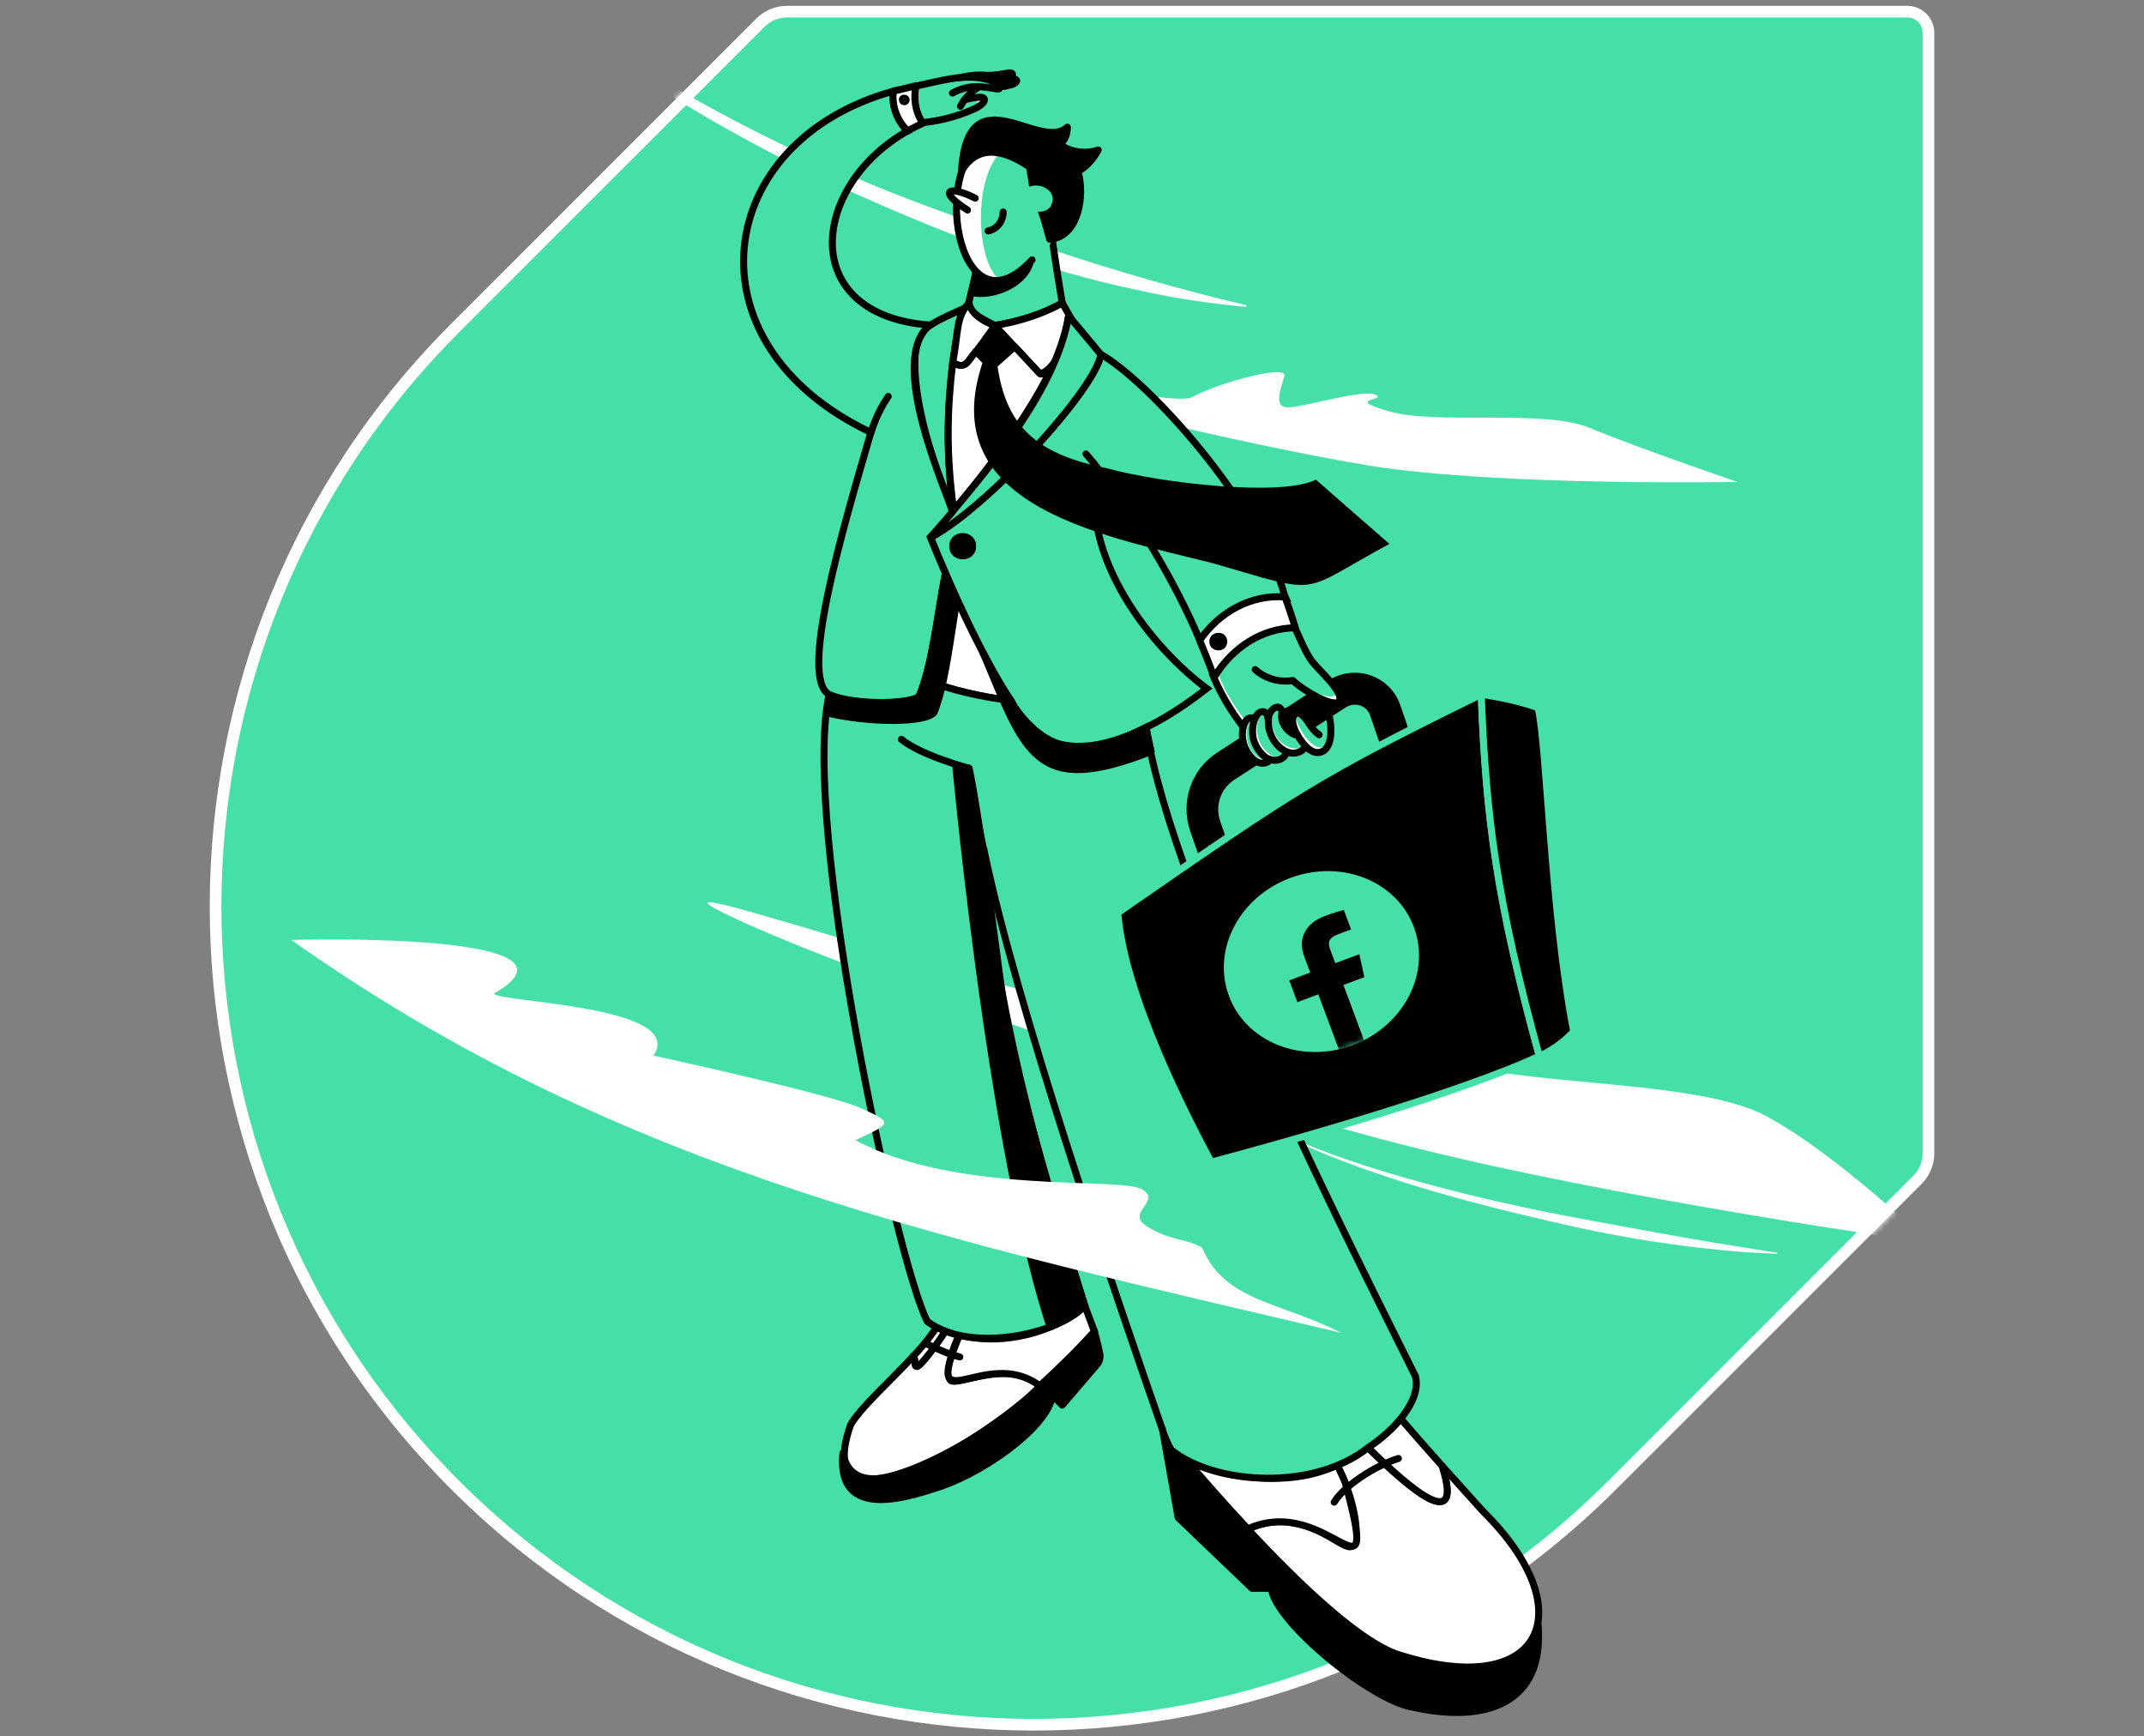 <svg width="368" height="298" viewBox="0 0 368 298" fill="none" xmlns="http://www.w3.org/2000/svg">
<rect x="0" y="0" width="368" height="298" fill="#808080" stroke="none"/>
<path d="M135.086 2C134.241 1.999 133.404 2.165 132.624 2.488C131.843 2.811 131.134 3.285 130.537 3.883L78.133 56.283C23.289 111.119 23.289 200.029 78.133 254.87C132.978 309.71 221.88 309.71 276.716 254.87L329.128 202.47C329.724 201.873 330.197 201.164 330.519 200.384C330.842 199.605 331.007 198.769 331.007 197.925V5.642C331.007 5.164 330.914 4.69 330.731 4.249C330.548 3.807 330.28 3.405 329.943 3.067C329.605 2.729 329.203 2.46 328.762 2.277C328.32 2.094 327.847 2 327.369 2H135.086Z" fill="#45E0A8" stroke="white" stroke-width="2" stroke-miterlimit="10"/>
<mask id="mask0_9185_9231" style="mask-type:alpha" maskUnits="userSpaceOnUse" x="36" y="1" width="297" height="296">
<path d="M135.086 2C134.241 1.999 133.404 2.165 132.624 2.488C131.843 2.811 131.134 3.285 130.537 3.883L78.133 56.283C23.289 111.119 23.289 200.029 78.133 254.87C115.732 292.466 169.337 304.288 217 290.336C232.5 289.5 251.257 304.744 268.5 287.5L281.5 250.087L329.128 202.47C329.724 201.873 330.197 201.164 330.519 200.384C330.842 199.605 331.007 198.769 331.007 197.925V5.642C331.007 5.164 330.914 4.69 330.731 4.249C330.548 3.807 330.28 3.405 329.943 3.067C329.605 2.729 329.203 2.46 328.762 2.277C328.32 2.094 327.847 2 327.369 2H135.086Z" fill="#45E0A8" stroke="white" stroke-width="2" stroke-miterlimit="10"/>
</mask>
<g mask="url(#mask0_9185_9231)">
<path d="M93.733 -0.237C101.358 6.318 110.313 12.062 119.657 17.216C129.005 22.466 138.879 27.218 149.146 31.476C159.413 35.734 170.204 39.397 180.858 42.967C191.647 46.534 202.56 49.71 214 52.389L213.873 52.682C207.903 52.075 201.927 51.275 196.208 49.984L191.852 49.042C190.354 48.697 188.991 48.348 187.628 47.999L183.402 46.86L179.173 45.624C167.987 42.359 157.582 38.008 147.307 33.461C137.167 28.909 127.42 23.864 118.2 18.32C109.115 12.773 100.555 6.63 93.33 -0.129L93.733 -0.237Z" fill="white"/>
<path d="M164.139 62.961C147.937 57.171 200.456 70.517 204.644 68.145C208.833 65.774 220.957 62.465 220.461 64.506C219.965 66.491 218.366 69.965 221.122 69.91C223.877 69.855 234.073 66.712 236.112 67.759C238.151 68.807 230.435 68.311 238.536 70.627C246.637 72.943 265.154 70.186 272.869 73.44C280.64 76.694 298.22 82.705 298.22 82.705C298.22 82.705 257.604 83.477 235.23 79.947C212.966 76.252 176.814 67.484 164.139 62.961Z" fill="white"/>
<path d="M221.012 195.043C227.625 197.966 234.513 200.227 241.457 202.212C248.401 204.198 255.4 205.907 262.454 207.396C269.508 208.885 276.617 210.099 283.726 211.422C287.253 212.084 290.835 212.691 294.362 213.297L305.053 215.007V215.172C303.234 215.117 301.416 215.007 299.597 214.897C297.779 214.731 295.96 214.621 294.197 214.4C292.378 214.235 290.614 214.014 288.796 213.794L283.395 213.022C276.231 211.919 269.122 210.374 262.123 208.665C255.069 207.01 248.07 205.135 241.182 202.984C234.293 200.778 227.459 198.352 220.901 195.153L221.012 195.043Z" fill="white"/>
<path d="M126.268 157.677C100.559 145.698 184.671 175.674 191.913 172.359C199.155 169.045 219.57 165.601 218.446 168.792C217.322 171.983 214.198 177.422 218.659 177.783C223.176 178.145 240.395 174.514 243.578 176.577C246.76 178.639 234.208 176.622 247.18 181.62C260.152 186.618 290.859 185.01 303.049 191.492C315.239 197.973 331.06 213.304 331.06 213.304C331.06 213.304 276.443 205.647 240.355 196.353C204.267 187.06 146.428 167.082 126.268 157.677Z" fill="white"/>
<path d="M209.769 154.178C208.832 154.012 208.006 153.351 207.675 152.358L204.313 142.707C202.55 137.633 204.424 132.063 208.943 129.14L228.01 116.787C230.16 115.408 232.805 115.077 235.23 115.904C237.654 116.732 239.528 118.607 240.355 121.033L245.204 135.151C245.7 136.585 244.929 138.185 243.496 138.626C242.063 139.122 240.465 138.35 240.024 136.916L235.175 122.798C234.899 121.971 234.293 121.364 233.466 121.088C232.639 120.813 231.758 120.923 231.041 121.364L211.863 133.828C209.494 135.372 208.502 138.295 209.439 140.942L212.8 150.593C213.296 152.027 212.525 153.626 211.092 154.123C210.706 154.233 210.21 154.288 209.769 154.178Z" fill="black"/>
<path d="M222.114 129.25C221.618 129.25 221.122 129.14 220.681 128.919L220.791 129.14C220.626 129.747 220.13 130.188 219.469 130.353C218.973 130.464 218.477 130.464 217.981 130.298C217.65 130.795 216.933 131.015 216.327 130.905C215.721 130.795 215.17 130.408 214.784 129.967C213.406 128.533 212.855 126.383 213.406 124.508C213.517 124.121 213.682 123.68 214.013 123.405C214.343 123.129 214.894 123.018 215.225 123.294L215.335 123.515C215.446 123.184 215.611 122.853 215.831 122.522C216.052 122.246 216.382 122.081 216.768 122.081C217.099 122.081 217.54 122.357 217.65 123.294C217.705 122.908 217.815 122.522 217.981 122.136C218.256 121.695 218.642 121.309 219.138 121.254C219.469 121.199 219.689 121.364 219.854 121.64C219.964 121.86 220.02 122.081 219.964 122.357C219.579 124.452 221.893 126.217 222.61 125.997L223.932 128.092C223.547 128.864 222.83 129.25 222.114 129.25Z" fill="#45E0A8"/>
<path d="M215.225 123.625C215.115 123.46 214.894 123.515 214.729 123.57C214.288 123.846 214.123 124.342 214.068 124.838C213.847 126.107 213.958 127.43 214.619 128.588C215.225 129.691 216.437 130.519 217.705 130.519C216.989 131.015 216.052 131.015 215.28 130.574C214.509 130.133 214.013 129.361 213.682 128.533C213.186 127.375 213.076 126.052 213.296 124.838C213.351 124.507 213.462 124.177 213.627 123.901C213.792 123.625 214.068 123.349 214.398 123.239C214.729 123.129 215.005 123.404 215.225 123.625Z" fill="white"/>
<path d="M226.412 126.106C225.641 125.555 225.09 124.893 224.428 123.79C223.436 122.411 222.885 122.246 222.389 122.467C220.681 123.735 223.602 128.092 225.035 128.809C225.2 128.864 225.365 128.974 225.531 129.029L226.412 126.106Z" fill="#45E0A8"/>
<path d="M228.01 127.761C227.845 127.926 227.735 127.981 227.625 128.036C226.963 128.367 226.302 128.367 225.586 127.926C224.373 127.319 222.169 124.176 222.444 122.411C222.389 122.411 222.389 122.411 222.334 122.466C220.626 123.735 223.547 128.091 224.979 128.808C225.696 129.25 226.357 129.25 227.018 128.919C227.184 128.864 227.625 128.533 228.01 127.761Z" fill="white"/>
<path d="M226.412 126.106C225.641 125.555 225.09 124.893 224.428 123.79C223.436 122.411 222.885 122.246 222.389 122.467C220.681 123.735 223.602 128.092 225.035 128.809C225.751 129.25 226.412 129.25 227.074 128.919C227.459 128.754 229.058 127.54 228.176 122.963" stroke="black" stroke-width="1.2" stroke-miterlimit="10" stroke-linecap="round" stroke-linejoin="round"/>
<path d="M219.578 121.584C219.027 121.584 218.476 122.025 218.311 122.577C218.09 123.128 218.146 123.735 218.256 124.286C218.421 125.113 218.752 125.941 219.248 126.658C219.744 127.374 220.46 127.926 221.232 128.257C222.058 128.533 222.995 128.533 223.767 128.147C223.767 128.477 223.491 128.753 223.216 128.919C222.389 129.415 221.287 129.415 220.405 128.974C219.523 128.588 218.862 127.816 218.421 126.933C217.98 126.051 217.815 125.113 217.76 124.121C217.705 123.735 217.705 123.293 217.815 122.907C217.925 122.521 218.09 122.135 218.421 121.86C218.697 121.529 219.193 121.418 219.578 121.584Z" fill="white"/>
<path d="M216.603 122.302C216.272 122.522 216.107 122.908 215.997 123.294C215.611 124.728 215.666 126.272 216.327 127.596C216.989 128.92 218.256 129.967 219.744 130.133C218.807 130.464 217.87 130.298 217.044 129.747C216.217 129.195 215.666 128.368 215.39 127.431C215.115 126.493 215.06 125.5 215.17 124.563C215.225 124.122 215.335 123.625 215.501 123.239C215.666 122.853 216.217 122.522 216.603 122.302Z" fill="white"/>
<path d="M222.665 126.106C221.948 126.327 219.634 124.562 220.02 122.466C220.075 122.245 220.02 121.97 219.909 121.749C219.744 121.473 219.524 121.308 219.193 121.363C218.697 121.418 218.311 121.804 218.036 122.245C217.76 122.687 217.705 123.238 217.705 123.79C217.65 125.665 218.587 127.54 220.075 128.588C220.681 129.029 221.452 129.305 222.169 129.249C222.885 129.194 223.602 128.863 224.042 128.202" stroke="black" stroke-width="1.2" stroke-miterlimit="10" stroke-linecap="round" stroke-linejoin="round"/>
<path d="M217.65 123.349C217.539 122.411 217.099 122.136 216.768 122.136C216.437 122.136 216.051 122.301 215.831 122.577C215.115 123.514 214.949 124.783 215.004 125.886C215.06 126.989 215.5 128.092 216.217 128.974C216.603 129.471 217.043 129.912 217.595 130.188C218.146 130.463 218.862 130.574 219.468 130.408C220.074 130.243 220.626 129.746 220.791 129.195" stroke="black" stroke-width="1.2" stroke-miterlimit="10" stroke-linecap="round" stroke-linejoin="round"/>
<path d="M208.061 112.595C209.163 116.621 211.092 120.371 213.682 123.569C213.517 123.955 213.462 124.341 213.351 124.672C210.816 121.584 208.777 117.944 207.62 114.139C207.455 113.643 207.896 113.146 208.061 112.595Z" fill="white"/>
<path d="M218.035 130.353C217.705 130.849 216.988 131.07 216.382 130.96C215.776 130.849 215.225 130.463 214.839 130.022C213.461 128.588 212.91 126.438 213.461 124.562C213.571 124.176 213.737 123.735 214.067 123.459C214.398 123.184 214.949 123.073 215.28 123.349" stroke="black" stroke-width="1.2" stroke-miterlimit="10" stroke-linecap="round" stroke-linejoin="round"/>
<path d="M213.351 124.728C211.202 121.915 209.438 118.993 208.116 115.684" stroke="black" stroke-width="1.2" stroke-miterlimit="10" stroke-linecap="round" stroke-linejoin="round"/>
<path d="M215.445 114.911C217.154 116.456 219.634 117.172 221.893 116.786C223.822 118.606 228.947 121.529 229.829 120.371C230.821 118.937 226.743 115.408 225.31 113.643C223.987 111.988 222.775 110.224 221.783 108.349L215.445 114.911Z" fill="#45E0A8"/>
<path d="M222.059 116.621C223.602 117.89 225.365 118.827 227.294 119.379C227.735 119.489 228.176 119.599 228.617 119.544C229.057 119.489 229.498 119.158 229.609 118.717C229.774 118.993 229.884 119.268 229.994 119.599C230.049 119.93 230.049 120.261 229.829 120.482C229.664 120.702 229.388 120.757 229.113 120.812C228.837 120.812 228.561 120.757 228.286 120.647C225.806 119.875 223.767 118.496 222.059 116.621Z" fill="white"/>
<path d="M215.556 114.801C217.54 115.849 219.744 116.4 222.003 116.51C221.728 116.786 221.287 116.841 220.901 116.896C219.193 116.952 217.484 116.4 216.107 115.463C215.831 115.242 215.666 115.077 215.556 114.801Z" fill="white"/>
<path d="M215.445 114.911C217.154 116.455 219.634 117.172 221.893 116.786C223.822 118.606 228.947 121.529 229.829 120.37C230.821 118.937 226.743 115.407 225.31 113.642C223.987 111.988 222.885 108.899 221.893 107.024" stroke="black" stroke-width="1.2" stroke-miterlimit="10" stroke-linecap="round" stroke-linejoin="round"/>
<path d="M222.279 125.831C221.508 125.445 220.957 124.673 220.736 123.901C220.516 123.129 220.626 122.136 221.012 121.419C220.571 121.419 220.185 121.64 220.02 122.026C219.854 122.412 219.854 122.853 219.909 123.239C220.13 124.452 221.012 125.445 222.279 125.831Z" fill="black"/>
<path d="M156.754 17.793C156.479 15.587 157.25 14.705 157.25 14.705C158.683 14.429 160.061 14.098 161.383 13.767C162.761 13.492 164.084 13.271 165.406 13.161C166.784 12.775 168.107 12.72 168.823 12.775C169.154 12.775 169.374 12.83 169.374 12.83C169.815 12.83 170.256 12.83 170.642 12.775C171.524 12.72 172.295 12.554 173.232 12.389C173.397 12.389 173.563 12.389 173.728 12.499C173.893 12.609 173.728 13.106 173.122 13.437C173.397 13.437 173.728 13.437 174.003 13.492C174.114 13.492 174.224 13.492 174.279 13.547C174.389 13.602 174.444 13.657 174.499 13.767C174.555 13.933 174.389 14.043 174.279 14.153C173.893 14.429 173.452 14.595 172.956 14.595L172.295 14.76C172.02 14.76 171.744 14.76 171.634 14.815C171.689 14.925 171.689 15.036 171.579 15.146C171.468 15.256 171.303 15.256 171.138 15.256C169.98 15.091 169.154 14.925 167.997 14.925C167.941 14.981 167.721 15.091 167.611 15.146L165.572 17.131C166.288 16.966 167.445 16.745 168.107 16.69C168.437 16.69 168.878 16.69 168.989 16.966C169.099 17.242 168.933 17.517 168.713 17.738C168.162 18.29 167.501 18.62 166.784 18.896C164.249 19.999 161.604 20.661 158.904 20.992C158.793 20.992 156.975 19.999 156.754 17.793Z" fill="#45E0A8"/>
<path d="M166.729 16.857C166.729 16.857 168.933 17.408 167.005 18.787C167.886 18.346 169.209 17.849 168.933 16.967C168.658 16.084 166.729 16.857 166.729 16.857Z" fill="white"/>
<path d="M172.736 12.554C172.681 12.554 173.563 12.664 172.736 13.492C173.232 13.492 173.232 13.492 173.232 13.492C173.232 13.492 174.554 12.223 172.736 12.554Z" fill="white"/>
<path d="M168.823 12.885C169.154 12.885 169.374 12.94 169.374 12.94C169.815 12.94 169.705 13.161 170.146 13.105L170.256 13.05C173.342 13.712 173.012 14.539 173.012 14.539L172.956 14.649L172.295 14.815C172.736 13.988 169.87 13.161 168.823 12.885Z" fill="white"/>
<path d="M173.673 13.546C173.673 13.546 174.279 14.208 172.791 14.374C172.736 14.705 174.334 14.484 174.499 13.877C174.72 13.326 173.673 13.546 173.673 13.546Z" fill="white"/>
<path d="M163.477 15.974C164.745 15.257 166.233 14.871 167.666 14.871C168.823 14.871 169.98 15.091 171.138 15.257C171.303 15.257 171.468 15.312 171.578 15.146C171.633 15.036 171.633 14.926 171.578 14.816C171.523 14.705 171.413 14.65 171.303 14.54C170.752 14.154 170.146 13.823 169.484 13.658C165.627 12.555 161.549 13.878 157.25 14.76" stroke="black" stroke-width="1.2" stroke-miterlimit="10" stroke-linecap="round" stroke-linejoin="round"/>
<path d="M171.579 14.87C171.799 14.815 172.901 14.925 172.956 14.539C173.012 14.374 172.956 14.208 172.846 14.098C172.736 13.988 172.571 13.877 172.405 13.822C170.091 12.664 167.28 12.664 164.8 13.326" stroke="black" stroke-width="1.2" stroke-miterlimit="10" stroke-linecap="round" stroke-linejoin="round"/>
<path d="M169.374 12.94C170.862 12.94 171.909 12.72 173.232 12.499C173.397 12.499 173.562 12.499 173.728 12.609C173.893 12.72 173.728 13.216 173.121 13.547" stroke="black" stroke-width="1.2" stroke-miterlimit="10" stroke-linecap="round" stroke-linejoin="round"/>
<path d="M171.689 13.491C172.46 13.491 173.232 13.546 174.004 13.546C174.114 13.546 174.224 13.546 174.279 13.601C174.389 13.657 174.444 13.712 174.5 13.822C174.555 13.988 174.389 14.098 174.279 14.208C173.893 14.484 173.452 14.649 172.956 14.649" stroke="black" stroke-width="1.2" stroke-miterlimit="10" stroke-linecap="round" stroke-linejoin="round"/>
<path d="M167.996 14.926C166.674 15.698 165.571 16.911 164.855 18.235" stroke="black" stroke-width="1.2" stroke-miterlimit="10" stroke-linecap="round" stroke-linejoin="round"/>
<path d="M165.517 17.132C166.343 16.911 167.225 16.746 168.052 16.69C168.383 16.69 168.823 16.69 168.934 16.966C169.044 17.242 168.878 17.518 168.658 17.738C168.107 18.29 167.446 18.621 166.729 18.896C164.194 19.999 161.549 20.661 158.849 20.992" stroke="black" stroke-width="1.2" stroke-miterlimit="10" stroke-linecap="round" stroke-linejoin="round"/>
<path d="M220.515 102.282C216.272 86.344 196.708 65.056 188.938 60.81C188.166 66.49 169.87 86.785 159.73 92.245C162.596 99.414 168.272 112.374 173.507 120.205C180.727 135.371 198.141 125.224 207.124 118.165C198.141 111.547 184.97 95.719 188.387 80.332C194.779 88.55 201.448 99.249 205.967 109.947C209.383 105.039 214.784 102.006 220.626 102.557C220.57 102.447 220.515 102.337 220.515 102.282Z" fill="#45E0A8" stroke="black" stroke-width="1.2" stroke-miterlimit="10"/>
<path d="M163.036 236.735C162.43 235.466 163.422 231.275 164.69 229.124C163.312 228.738 161.989 228.242 160.777 227.69C157.691 232.93 148.322 240.43 146.008 244.511C138.127 266.681 175.546 243.077 178.522 237.893C173.452 232.819 163.588 238.389 163.036 236.735Z" fill="white" stroke="black" stroke-width="1.2" stroke-miterlimit="10" stroke-linecap="round" stroke-linejoin="round"/>
<path d="M166.343 51.986C166.343 51.986 166.343 52.097 166.398 52.207L166.343 51.986Z" stroke="black" stroke-width="1.2" stroke-miterlimit="10" stroke-linecap="round" stroke-linejoin="round"/>
<path d="M158.793 116.73C163.091 118.385 168.768 119.708 173.452 120.205C169.209 113.752 164.91 104.487 162.265 98.421C161.273 104.818 159.895 112.594 158.793 116.73Z" fill="white" stroke="black" stroke-width="1.2" stroke-miterlimit="10" stroke-linecap="round" stroke-linejoin="round"/>
<path d="M178.467 237.839C175.767 241.534 147.055 262.876 144.685 249.365C143.693 259.347 152.346 258.134 160.281 255.486C167.831 253.336 179.68 245.339 180.672 239.493L182.325 241.148L188.277 234.199C188.718 233.703 188.883 232.986 188.773 232.324C188.607 231.552 188.332 230.283 187.836 228.408C187.836 228.463 185.08 231.772 178.467 237.839Z" fill="black" stroke="black" stroke-width="1.2" stroke-miterlimit="10" stroke-linecap="round" stroke-linejoin="round"/>
<path d="M188.332 80.332C188.222 80.939 188.166 81.545 188.111 82.097C188.773 82.262 189.434 82.428 190.095 82.593C189.489 81.821 188.883 81.049 188.332 80.332Z" stroke="black" stroke-width="1.2" stroke-miterlimit="10" stroke-linecap="round" stroke-linejoin="round"/>
<path d="M173.507 229.567C169.925 230.063 166.949 229.677 164.69 229.125C158.132 244.788 169.209 230.835 178.467 237.839C185.08 231.773 187.836 228.464 187.836 228.464L186.183 224.052C186.183 224.052 181.774 228.464 173.507 229.567Z" fill="white" stroke="black" stroke-width="1.2" stroke-miterlimit="10" stroke-linecap="round" stroke-linejoin="round"/>
<path d="M163.533 62.244C164.194 57.335 164.745 54.854 165.186 53.089C165.076 53.144 157.856 55.957 157.471 58.052C155.266 67.373 161.879 83.972 163.478 87.888C163.533 87.833 163.588 87.722 163.643 87.667C162.375 77.906 162.596 70.516 163.533 62.244Z" fill="#45E0A8" stroke="black" stroke-width="1.2" stroke-miterlimit="10"/>
<path d="M170.752 55.847C177.916 54.744 182.325 51.987 182.325 51.987C182.325 51.987 180.341 40.295 180.341 38.641L167.445 47.023C166.453 52.814 164.414 52.648 170.752 55.847Z" fill="#45E0A8" stroke="black" stroke-width="1.2" stroke-miterlimit="10"/>
<path d="M182.325 51.986C182.325 51.986 177.916 54.744 170.752 55.847C172.185 57.391 177.696 63.347 178.467 64.119C181.939 63.513 183.041 56.619 183.427 54.192L183.923 54.799L182.325 51.986Z" fill="white" stroke="black" stroke-width="1.2" stroke-miterlimit="10" stroke-linecap="round" stroke-linejoin="round"/>
<path d="M166.343 52.207C166.288 52.041 166.288 51.986 166.288 51.986C164.084 54.578 164.58 56.288 163.533 62.244C165.682 63.623 166.013 62.079 167.501 60.369C168.823 58.659 169.98 56.95 170.752 55.902C167.17 54.523 166.509 52.814 166.343 52.207Z" fill="white" stroke="black" stroke-width="1.2" stroke-miterlimit="10" stroke-linecap="round" stroke-linejoin="round"/>
<path d="M171.193 56.343C170.917 56.012 170.752 55.847 170.752 55.847C169.98 56.95 168.823 58.604 167.5 60.314C168.162 60.976 169.54 62.354 170.201 63.016C170.642 62.575 173.618 59.983 174.169 59.486C172.956 58.218 171.799 57.005 171.193 56.343Z" fill="black"/>
<path d="M178.467 64.119C178.192 63.843 176.098 61.582 174.169 59.486C173.618 59.983 170.697 62.575 170.201 63.016C169.54 62.354 168.162 60.975 167.501 60.314C166.068 62.023 165.737 63.567 163.533 62.189C162.541 70.461 162.376 77.906 163.698 87.612C169.76 80.333 176.869 71.013 180.892 62.354C180.286 63.071 178.853 64.56 178.467 64.119Z" fill="white" stroke="black" stroke-width="1.2" stroke-miterlimit="10" stroke-linecap="round" stroke-linejoin="round"/>
<path d="M183.923 54.799L183.427 54.192C181.112 67.814 168.107 82.263 159.73 92.245C169.87 86.841 188.277 66.38 188.938 60.81L183.923 54.799Z" fill="#45E0A8" stroke="black" stroke-width="1.2" stroke-miterlimit="10"/>
<path d="M263.887 277.766C261.462 286.976 255.179 287.803 240.741 284.163C231.042 281.627 212.249 260.67 203.762 250.633C200.842 249.364 200.676 248.261 199.574 245.504L202.219 260.449L214.895 272.582H218.201C218.973 278.483 235.395 291.829 242.449 292.987C256.171 296.021 265.595 291.609 263.887 277.766Z" fill="black" stroke="black" stroke-width="1.2" stroke-miterlimit="10" stroke-linecap="round" stroke-linejoin="round"/>
<path d="M254.518 259.346C251.927 256.479 249.558 253.831 247.519 251.57C251.872 265.192 238.977 252.508 234.789 248.427C233.245 249.475 231.482 250.467 229.498 251.46C231.647 255.431 233.576 262.214 232.419 264.861C231.372 268.005 224.814 257.637 214.178 262.435C223.05 271.975 234.017 282.454 240.685 284.163C264.547 291.553 271.987 276.608 254.518 259.346Z" fill="white" stroke="black" stroke-width="1.2" stroke-miterlimit="10" stroke-linecap="round" stroke-linejoin="round"/>
<path d="M247.519 251.571C244.433 248.096 242.008 245.339 240.41 243.464C239.087 245.118 237.213 246.828 234.789 248.427C239.032 252.508 251.872 265.193 247.519 251.571Z" fill="white" stroke="black" stroke-width="1.2" stroke-miterlimit="10" stroke-linecap="round" stroke-linejoin="round"/>
<path d="M230.931 254.548C230.545 253.556 230.049 252.508 229.498 251.405C221.122 255.651 209.108 253.225 203.707 250.633C206.297 253.666 209.989 257.913 214.178 262.38C228.065 256.148 237.048 277.27 230.931 254.548Z" fill="white" stroke="black" stroke-width="1.2" stroke-miterlimit="10" stroke-linecap="round" stroke-linejoin="round"/>
<path d="M201.062 248.868C208.502 254.824 225.42 255.927 234.844 248.426C239.032 245.669 244.047 240.485 242.945 236.183C233.411 216.881 201.172 154.122 196.708 124.837C187.23 129.746 178.908 130.242 173.508 120.205C168.823 119.709 163.147 118.385 158.849 116.73C158.463 118.219 158.132 119.212 157.801 119.543C156.424 120.922 146.449 121.142 142.316 119.212C137.466 141.106 153.999 216.992 159.179 226.808C167.17 232.654 182.656 228.463 186.183 224.051C181.719 210.098 170.697 175.795 168.823 145.518C174.114 171.659 191.253 221.569 199.574 245.504L199.464 245.007C199.629 246.11 200.676 248.316 201.062 248.868Z" fill="#45E0A8" stroke="black" stroke-width="1.2" stroke-miterlimit="10"/>
<path d="M154.715 126.879C158.022 129.636 166.288 131.842 166.288 131.842C166.288 131.842 167.115 137.468 168.768 145.519" stroke="black" stroke-width="1.2" stroke-miterlimit="10" stroke-linecap="round" stroke-linejoin="round"/>
<path d="M153.282 16.581C153.282 16.25 153.282 15.974 153.337 15.644C122.256 24.247 117.461 59.046 149.48 74.212C144.63 90.867 137.135 116.125 142.26 119.158C146.394 121.089 156.368 120.868 157.746 119.489C160.006 114.14 160.777 106.143 162.265 98.367C160.667 94.672 159.675 92.191 159.675 92.191C159.675 92.191 161.218 90.536 163.477 87.834C162.761 84.911 152.015 61.748 159.62 55.792C136.75 54.083 139.119 31.913 155.762 22.482C154.274 20.993 153.282 18.897 153.282 16.581Z" fill="#45E0A8" stroke="black" stroke-width="1.2" stroke-miterlimit="10"/>
<path d="M149.48 74.266C150.637 70.571 152.125 68.586 152.456 68.034" stroke="black" stroke-width="1.2" stroke-miterlimit="10" stroke-linecap="round" stroke-linejoin="round"/>
<path d="M186.403 77.906C187.67 79.34 188.332 80.333 188.332 80.333" stroke="black" stroke-width="1.2" stroke-miterlimit="10" stroke-linecap="round" stroke-linejoin="round"/>
<path d="M157.03 16.58C157.03 15.918 157.085 15.312 157.25 14.705C155.873 15.036 154.826 15.312 153.338 15.643C153.007 18.235 154.054 20.827 155.817 22.481C156.644 21.985 157.526 21.544 158.408 21.157C157.526 19.889 157.03 18.29 157.03 16.58Z" fill="white" stroke="black" stroke-width="1.2" stroke-miterlimit="10" stroke-linecap="round" stroke-linejoin="round"/>
<path d="M205.912 109.893C206.793 111.988 207.62 114.084 208.392 116.235C211.533 111.106 216.603 107.797 222.334 107.742C221.783 105.922 221.177 104.157 220.571 102.447C214.729 102.006 209.328 104.984 205.912 109.893Z" fill="white" stroke="black" stroke-width="1.2" stroke-miterlimit="10" stroke-linecap="round" stroke-linejoin="round"/>
<path d="M172.736 23.805C176.373 24.136 179.514 28.106 180.672 33.29C180.947 34.559 184.529 33.787 184.529 35.221C184.529 35.827 181.112 38.53 181.057 39.081C180.231 45.258 173.783 49.063 169.65 48.126C161.714 46.967 163.202 22.15 172.736 23.805Z" fill="#45E0A8"/>
<path d="M172.24 23.364C173.342 23.474 174.389 23.915 175.381 24.632C166.95 24.577 166.729 43.99 171.469 47.96C161.439 49.78 161.935 21.599 172.24 23.364Z" fill="white"/>
<path d="M177.145 44.595C163.257 59.486 158.848 22.756 172.24 23.363C175.877 23.694 179.018 27.665 180.176 32.849C180.451 34.117 184.033 33.345 184.033 34.779C184.033 35.385 181.939 38.915 181.884 39.466" stroke="black" stroke-width="1.2" stroke-miterlimit="10" stroke-linecap="round" stroke-linejoin="round"/>
<path d="M166.068 36.048C160.887 32.739 162.761 31.691 167.39 34.007Z" fill="white"/>
<path d="M166.068 36.048C160.887 32.739 162.761 31.691 167.39 34.007" stroke="black" stroke-width="1.2" stroke-miterlimit="10" stroke-linecap="round" stroke-linejoin="round"/>
<path d="M169.595 39.633C171.138 39.357 172.185 37.923 172.185 36.379" stroke="black" stroke-width="1.2" stroke-miterlimit="10" stroke-linecap="round" stroke-linejoin="round"/>
<path d="M180.176 41.066C185.19 40.68 186.238 33.456 185.025 29.43C186.513 28.603 187.67 27.279 188.497 25.735C186.348 26.507 183.758 26.121 181.884 24.797C182.821 24.136 183.207 22.922 183.207 21.819C178.467 26.231 166.123 12.279 165.021 29.375C168.107 24.191 173.066 26.176 176.704 28.658C177.145 30.974 177.255 32.298 177.53 34.449C178.522 34.338 179.735 39.633 180.176 41.066Z" fill="black" stroke="black" stroke-width="1.2" stroke-miterlimit="10" stroke-linecap="round" stroke-linejoin="round"/>
<path d="M180.617 34.725C181.388 31.857 176.208 30.589 175.547 33.456C174.83 36.324 179.955 37.593 180.617 34.725Z" fill="#45E0A8"/>
<path d="M167.445 47.023C167.115 48.402 166.674 50.277 166.729 50.222C170.586 50.994 175.712 48.678 176.759 45.203C176.759 45.203 173.673 48.788 170.807 48.622" fill="black"/>
<path d="M167.445 47.023C167.115 48.402 166.674 50.277 166.729 50.222C170.586 50.994 175.712 48.678 176.759 45.203C176.759 45.203 173.673 48.788 170.807 48.622" stroke="black" stroke-width="1.2" stroke-miterlimit="10" stroke-linecap="round" stroke-linejoin="round"/>
<path d="M163.532 93.734C163.477 95.939 167.004 95.939 166.949 93.734C166.949 91.528 163.477 91.528 163.532 93.734Z" fill="black" stroke="black" stroke-width="1.2" stroke-miterlimit="10" stroke-linecap="round" stroke-linejoin="round"/>
<path d="M208.171 110.113C208.171 111.326 210.1 111.326 210.045 110.113C210.1 108.9 208.171 108.9 208.171 110.113Z" fill="black" stroke="black" stroke-width="1.2" stroke-miterlimit="10" stroke-linecap="round" stroke-linejoin="round"/>
<path d="M154.88 17.132C154.88 17.573 155.542 17.573 155.542 17.132C155.542 16.746 154.825 16.746 154.88 17.132Z" fill="black" stroke="black" stroke-width="1.2" stroke-miterlimit="10" stroke-linecap="round" stroke-linejoin="round"/>
<path d="M161.934 97.538C161.934 97.483 161.879 97.429 161.879 97.429C161.879 97.483 161.879 97.538 161.934 97.538Z" fill="black" stroke="black" stroke-width="1.2" stroke-miterlimit="10" stroke-linecap="round" stroke-linejoin="round"/>
<path d="M162.265 98.422C160.777 106.198 160.061 114.195 157.746 119.544C156.368 120.923 146.394 121.143 142.26 119.213C142.15 120.206 142.04 121.254 141.985 122.357C149.039 124.066 158.903 124.121 160.336 122.246C162.32 117.393 163.202 108.79 164.249 102.999C163.588 101.345 162.871 99.801 162.265 98.422Z" fill="black" stroke="black" stroke-width="1.2" stroke-miterlimit="10" stroke-linecap="round" stroke-linejoin="round"/>
<path d="M196.708 124.838C181.168 133.221 175.546 125.445 168.713 111.988C176.042 129.36 177.641 136.805 197.59 128.974C197.259 127.485 196.929 126.106 196.708 124.838Z" fill="black" stroke="black" stroke-width="1.2" stroke-miterlimit="10" stroke-linecap="round" stroke-linejoin="round"/>
<path d="M164.084 131.842C165.792 149.269 171.358 200.613 180.231 227.746C184.144 226.092 186.183 224.051 186.183 224.051C186.183 224.051 176.263 192.616 172.957 176.623C172.571 176.623 168.548 141.989 166.343 131.842H164.084Z" fill="black" stroke="black" stroke-width="1.2" stroke-miterlimit="10" stroke-linecap="round" stroke-linejoin="round"/>
<path d="M225.861 82.318C220.019 85.296 199.298 82.925 190.095 80.388C177.034 77.796 171.909 72.502 170.917 60.148C170.752 58.88 169.925 58.825 169.76 59.321C158.187 86.455 188.221 91.639 208.171 96.657C227.404 102.227 222.609 101.896 238.481 93.348L225.861 82.318Z" fill="black"/>
<path d="M191.859 156.659C222.83 135.206 226.082 133 254.242 119.157C255.069 140.279 256.833 154.342 264.217 181.255C255.51 185.281 237.048 191.623 207.896 199.454C203.652 191.513 193.016 170.997 191.859 156.659Z" fill="black" stroke="#45E0A8" stroke-width="1.2" stroke-miterlimit="10"/>
<path d="M263.997 121.473C260.139 119.984 254.242 119.157 254.242 119.157C255.069 140.279 256.832 154.342 264.217 181.255C264.217 181.255 267.524 179.932 270.114 177.009C266.146 156.548 265.54 127.595 263.997 121.473Z" fill="black" stroke="#45E0A8" stroke-width="1.2" stroke-miterlimit="10"/>
<path d="M229.002 257.803C230.711 254.99 236.056 251.516 240.024 250.303" stroke="black" stroke-width="1.2" stroke-miterlimit="10" stroke-linecap="round" stroke-linejoin="round"/>
<path d="M164.745 232.875C162.651 232.434 159.124 230.669 159.124 230.669" stroke="black" stroke-width="1.2" stroke-miterlimit="10" stroke-linecap="round" stroke-linejoin="round"/>
<path d="M162.265 228.463C161.273 230.062 157.967 234.64 157.361 234.529C156.754 234.419 157.361 233.592 156.754 232.709" stroke="black" stroke-width="1.2" stroke-miterlimit="10" stroke-linecap="round" stroke-linejoin="round"/>
<path d="M230.262 228.756C164.792 213.259 107.148 201.788 50 161.309C51.653 161.254 103.235 159.93 84.774 170.519C85.6 172.063 117.95 172.559 112.163 181.163C112.163 181.163 142.142 187.67 147.708 190.152C153.274 192.689 153.274 192.689 146.827 195.667C164.131 205.097 192.512 201.954 196.039 204.105C199.566 206.256 192.953 208.02 196.921 210.502C200.889 212.984 203.754 212.543 206.345 214.142C210.202 223.352 219.571 223.352 230.262 228.756Z" fill="white"/>
</g>
<ellipse cx="226.812" cy="165.024" rx="16.938" ry="15.316" transform="rotate(-20.445 226.812 165.024)" fill="#45E0A8"/>
<mask id="mask1_9185_9231" style="mask-type:alpha" maskUnits="userSpaceOnUse" x="210" y="149" width="34" height="32">
<ellipse cx="226.812" cy="165.024" rx="16.938" ry="15.316" transform="rotate(-20.445 226.812 165.024)" fill="#1877F2"/>
</mask>
<g mask="url(#mask1_9185_9231)">
<path d="M234.162 178.628L230.587 169.039L234.178 167.7L233.322 163.763L229.194 165.302L228.304 162.916C227.901 161.834 227.961 160.972 229.692 160.326L231.9 159.502L230.654 156.16C230.255 156.257 228.907 156.644 227.382 157.212C224.199 158.399 222.669 160.953 223.861 164.151L224.888 166.907L221.288 168.249L222.681 171.986L226.281 170.644L229.856 180.233L234.162 178.628Z" fill="black"/>
</g>
</svg>
